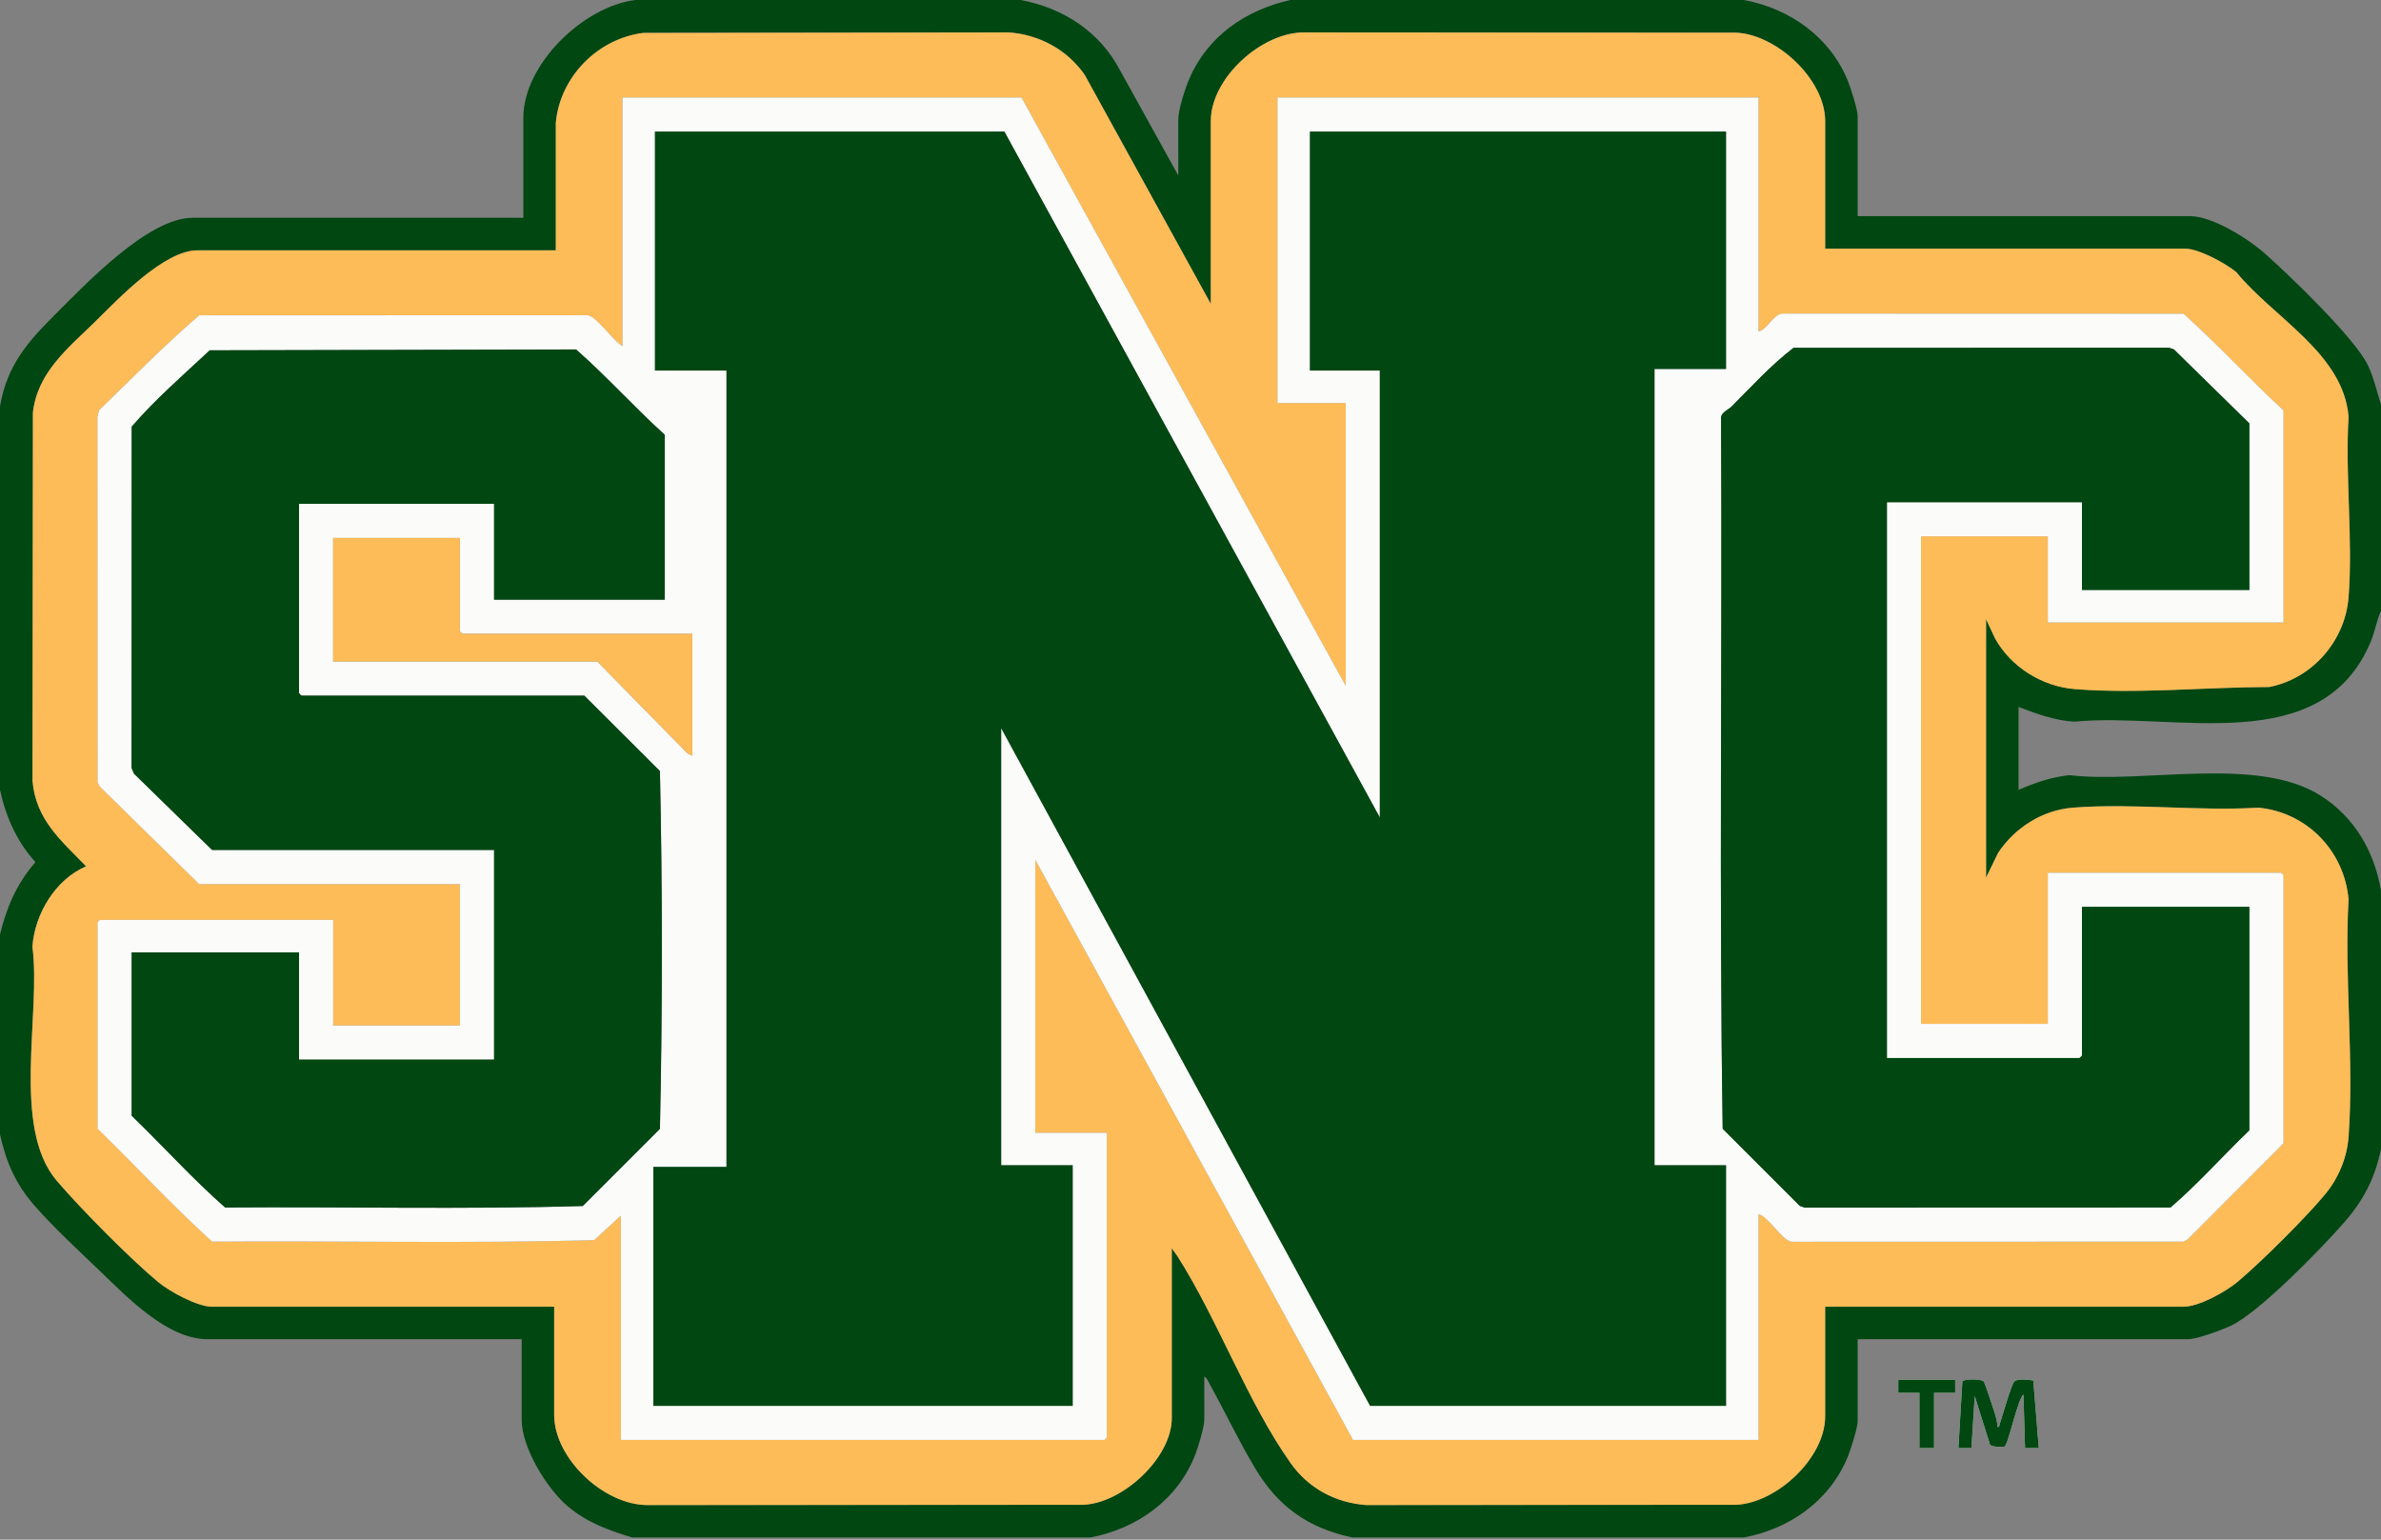 <svg width="600" height="388" viewBox="0 0 600 388" fill="none" xmlns="http://www.w3.org/2000/svg">
<rect x="0" y="0" width="600" height="388" fill="#808080" stroke="none"/>
<g clip-path="url(#clip0_18_40)">
<path d="M257.201 0C267.944 2.011 277.147 7.982 282.254 17.746L296.928 44.232V30.102C296.928 27.584 298.673 22.223 299.726 19.794C304.382 9.047 313.954 2.502 325.188 0H439.454C451.122 2.167 461.304 9.432 465.739 20.609C466.431 22.358 468.123 27.649 468.123 29.283V54.471H551.877C557.558 54.471 566.531 60.164 570.729 63.879C576.987 69.424 593.373 85.18 596.674 91.995C598.206 95.16 598.943 98.654 600 101.98V153.993C598.861 156.41 598.509 159.023 597.485 161.513C585.174 191.443 547.88 179.365 522.782 181.859C517.777 181.593 513.268 179.889 508.669 178.157V199.044C512.793 197.267 517.024 195.768 521.554 195.342C540.094 197.558 568.829 190.349 584.81 200.511C593.324 205.925 598.321 214.554 599.996 224.437V289.556C598.521 296.904 595.491 302.638 590.588 308.203C584.793 314.781 569.627 330.418 562.329 334.005C560.183 335.062 553.626 337.474 551.463 337.474H468.119V358.157C468.119 359.791 466.427 365.083 465.735 366.831C461.3 378.008 451.114 385.274 439.45 387.44H340.747C329.554 385.028 322.067 379.667 316.255 369.952C312.229 363.223 308.728 355.831 304.915 348.938C304.583 348.336 304.104 347.124 303.473 346.894V357.747C303.473 359.582 301.949 364.657 301.212 366.545C296.781 377.934 286.616 385.167 274.804 387.44H159.309C153.379 385.651 147.956 383.693 143.144 379.646C137.812 375.162 131.459 364.833 131.459 357.747V337.474H52.218C42.131 337.474 31.913 326.748 25.175 320.285C19.913 315.236 13.294 309.113 8.588 303.698C3.883 298.284 1.499 292.702 0 285.87V235.495C1.638 228.647 4.263 222.598 8.928 217.266C4.223 212.015 1.495 205.904 0 199.044V102.389C1.728 92.253 6.774 86.355 13.708 79.442C21.42 71.754 37.302 54.88 48.532 54.88H131.877V29.693C131.877 16.173 147.088 1.565 160.137 0H257.201ZM140.068 30.922V63.072H49.761C41.3 63.072 29.791 75.35 23.947 81.08C17.16 87.739 9.448 93.793 8.302 103.933L8.195 196.784C9.072 206.625 15.367 211.737 21.702 218.285C13.95 221.635 8.785 230.244 8.171 238.546C10.403 255.424 2.801 284.056 14.318 297.547C20.371 304.636 32.818 317.222 39.94 323.119C42.803 325.495 49.765 329.275 53.443 329.275H139.655V356.511C139.655 367.532 152.183 379.278 163.188 379.257L272.916 379.188C282.901 378.84 295.286 367.364 295.286 357.326V314.527L296.728 316.567C306.901 332.527 314.449 353.513 325.261 368.715C329.754 375.035 336.471 378.651 344.212 379.253L437.562 379.184C447.854 378.668 459.932 367.335 459.932 356.912V329.267H550.239C554.191 329.267 560.945 325.478 563.963 322.923C570.012 317.803 580.82 307.069 585.874 301.012C589.249 296.969 591.436 291.772 591.825 286.485C593.246 267.174 590.715 246.152 591.825 226.657C590.769 214.452 581.369 204.688 569.095 203.517C553.917 204.438 537.395 202.341 522.377 203.517C514.669 204.123 507.67 208.587 503.5 214.947L500.482 221.144V156.025L502.767 160.906C506.773 168.074 514.583 172.956 522.807 173.631C538.333 174.901 556.19 173.124 571.827 173.107C582.659 171.006 590.961 161.529 591.825 150.512C592.972 135.887 590.928 119.803 591.825 105.023C590.576 89.079 572.781 79.941 563.558 68.58C560.887 66.352 554.064 62.646 550.653 62.646H459.936V30.496C459.936 20.072 447.858 8.74 437.566 8.224L328.657 8.154C317.926 8.089 305.124 19.675 305.124 30.491V76.567L273.346 18.856C268.911 12.496 261.891 8.691 254.154 8.15L162.098 8.281C150.623 9.723 141.145 19.327 140.072 30.897L140.068 30.922Z" fill="#004712"/>
<path d="M492.696 347.713H478.361V350.994H483.686V364.919H487.372V350.994H492.7V347.717L492.696 347.713ZM503.348 359.586C503.336 358.354 502.988 357.166 502.632 355.999C502.296 354.905 500.207 348.52 499.867 348.115C499.318 347.455 494.936 347.488 494.51 348.094L493.511 364.915H496.791L497.615 351.809L501.493 364.1C501.939 364.636 504.425 364.689 505.122 364.522C506.019 364.304 508.374 352.726 509.893 351.399L510.303 364.915H513.759L512.379 347.889C511.265 347.685 508.378 347.349 507.632 348.111C506.78 348.979 504.589 356.965 503.946 358.767C503.807 359.16 503.901 359.709 503.348 359.586Z" fill="#FBFBF9"/>
<path d="M140.068 30.922C141.137 19.352 150.614 9.747 162.094 8.306L254.15 8.175C261.89 8.715 268.906 12.516 273.342 18.881L305.119 76.591V30.516C305.119 19.7 317.922 8.109 328.652 8.179L437.561 8.248C447.854 8.764 459.931 20.097 459.931 30.52V62.67H550.648C554.06 62.67 560.883 66.377 563.553 68.605C572.776 79.962 590.572 89.103 591.821 105.047C590.924 119.828 592.968 135.911 591.821 150.537C590.957 161.554 582.655 171.031 571.822 173.132C556.189 173.148 538.329 174.926 522.802 173.656C514.574 172.984 506.764 168.098 502.763 160.931L500.477 156.049V221.169L503.496 214.972C507.669 208.616 514.664 204.147 522.372 203.541C537.391 202.366 553.912 204.463 569.09 203.541C581.369 204.713 590.764 214.472 591.821 226.681C590.711 246.176 593.242 267.195 591.821 286.509C591.432 291.797 589.245 296.994 585.87 301.036C580.816 307.094 570.008 317.828 563.959 322.947C560.936 325.503 554.187 329.291 550.234 329.291H459.927V356.937C459.927 367.36 447.849 378.692 437.557 379.208L344.207 379.278C336.467 378.676 329.754 375.059 325.257 368.74C314.449 353.537 306.897 332.552 296.723 316.591L295.282 314.552V357.35C295.282 367.388 282.892 378.864 272.912 379.212L163.183 379.282C152.178 379.298 139.65 367.552 139.65 356.535V329.3H53.438C49.761 329.3 42.798 325.519 39.935 323.144C32.817 317.246 20.367 304.657 14.314 297.571C2.797 284.081 10.398 255.444 8.166 238.571C8.776 230.269 13.945 221.656 21.698 218.31C15.362 211.761 9.067 206.646 8.191 196.808L8.297 103.958C9.444 93.817 17.152 87.76 23.942 81.104C29.787 75.371 41.295 63.096 49.757 63.096H140.064V30.946L140.068 30.922ZM339.112 172.833L257.406 24.573H156.86V87.236C154.501 85.904 150.381 79.741 148.075 79.433L50.178 79.462C41.484 86.973 33.256 95.328 24.958 103.388L24.544 105.023L24.577 197.189L25.159 198.246L50.166 222.795H115.9V258.426H83.955V231.805H25.187C25.142 231.805 24.573 232.374 24.573 232.419V284.433C34.255 293.836 43.474 303.899 53.455 312.889C85.515 312.655 117.772 313.405 149.713 312.512L156.45 306.348V362.867H278.293C278.338 362.867 278.907 362.298 278.907 362.253V285.461H260.887V216.655L340.955 362.867H443.14V305.939C445.843 306.762 449.004 312.586 451.515 312.921L550.23 312.893L551.287 312.311L575.426 288.123V220.546C575.426 220.501 574.857 219.932 574.812 219.932H516.041V258.02H484.095V135.154H516.041V156.86H575.426V103.413C566.83 95.517 558.86 86.773 550.23 79.053L449.058 79.024C446.76 79.331 445.433 82.993 443.14 83.549V24.573H321.911V101.57H339.112V172.833Z" fill="#FDBC57"/>
<path d="M503.349 359.586C503.902 359.705 503.808 359.16 503.947 358.767C504.586 356.965 506.781 348.979 507.633 348.111C508.379 347.349 511.266 347.689 512.38 347.889L513.76 364.919H510.304L509.894 351.399C508.375 352.726 506.02 364.309 505.123 364.521C504.426 364.689 501.94 364.636 501.494 364.1L497.615 351.809L496.792 364.915H493.512L494.511 348.094C494.937 347.484 499.319 347.451 499.868 348.115C500.204 348.52 502.297 354.905 502.633 355.999C502.989 357.166 503.337 358.349 503.349 359.586Z" fill="#004712"/>
<path d="M492.696 347.713L492.7 350.994L487.372 350.99V364.915H483.686V350.99L478.357 350.994L478.362 347.713H492.696Z" fill="#004712"/>
<path d="M339.113 172.833V101.57H321.911V24.573H443.14V83.549C445.433 82.993 446.76 79.331 449.058 79.024L550.231 79.053C558.86 86.769 566.83 95.517 575.427 103.413V156.86H516.041V135.154H484.096V258.02H516.041V219.932H574.812C574.857 219.932 575.427 220.501 575.427 220.546V288.123L551.287 312.311L550.231 312.893L451.515 312.922C449.005 312.586 445.843 306.762 443.14 305.939V362.867H340.956L260.887 216.655V285.461H278.908V362.253C278.908 362.298 278.339 362.867 278.294 362.867H156.451V306.348L149.713 312.512C117.772 313.405 85.515 312.655 53.455 312.889C43.474 303.899 34.255 293.836 24.573 284.433V232.419C24.573 232.374 25.143 231.805 25.188 231.805H83.959V258.426H115.904V222.795H50.171L25.163 198.246L24.582 197.189L24.549 105.023L24.962 103.388C33.26 95.328 41.484 86.973 50.183 79.462L148.079 79.433C150.385 79.741 154.505 85.909 156.864 87.236V24.573H257.41L339.117 172.833H339.113ZM253.106 33.174H165.051V93.379H183.072V294.061H164.642V354.266H270.307V293.652H252.287V183.481L345.256 354.266H434.949V293.652H416.928V92.969H434.949V33.174H330.102V93.379H347.713V206.007L253.106 33.174ZM566.826 148.669V106.689L547.802 88.034L546.573 87.625L451.954 87.653C446.273 92.003 441.449 97.356 436.39 102.397C435.289 103.495 433.45 103.888 433.692 105.842C434.007 165.362 433.184 225.031 434.105 284.457L453.559 303.911L454.788 304.321L546.95 304.292C553.909 298.325 560.15 291.244 566.822 284.846V228.532H524.638V266.007C524.638 266.052 524.068 266.621 524.023 266.621H475.491V126.553H524.638V148.669H566.822H566.826ZM167.509 151.126V109.556C159.854 102.631 152.859 94.82 145.18 88.063L52.853 88.276C46.202 94.489 39.113 100.64 33.186 107.517L33.158 193.536L33.768 194.973L53.451 214.198H124.509V267.031H75.362V240H33.178V281.16C41.083 288.786 48.549 297.096 56.736 304.292C86.752 304.059 116.928 304.808 146.851 303.915L166.304 284.461C166.952 254.56 166.947 224.167 166.304 194.314L147.24 175.29H75.977C75.932 175.29 75.362 174.721 75.362 174.676V126.962H124.509V151.126H167.513H167.509ZM115.904 135.563H83.959V166.689H150.512L173.238 189.833L174.471 190.444V159.727H116.519C116.474 159.727 115.904 159.158 115.904 159.113V135.563Z" fill="#FBFBF9"/>
<path d="M253.106 33.174L347.713 206.007V93.379H330.102V33.174H434.949V92.969H416.928V293.652H434.949V354.266H345.256L252.287 183.481V293.652H270.307V354.266H164.642V294.061H183.072V93.379H165.051V33.174H253.106Z" fill="#004712"/>
<path d="M167.508 151.126H124.505V126.962H75.358V174.676C75.358 174.721 75.927 175.29 75.972 175.29H147.235L166.3 194.314C166.943 224.167 166.947 254.56 166.3 284.461L146.846 303.915C116.924 304.808 86.748 304.059 56.731 304.292C48.544 297.096 41.078 288.786 33.174 281.16V240H75.358V267.031H124.505V214.198H53.447L33.764 194.973L33.153 193.536L33.182 107.517C39.108 100.64 46.198 94.493 52.849 88.276L145.175 88.063C152.854 94.816 159.85 102.627 167.504 109.556V151.126H167.508Z" fill="#004712"/>
<path d="M566.826 148.669H524.642V126.553H475.495V266.621H524.028C524.073 266.621 524.642 266.052 524.642 266.007V228.532H566.826V284.846C560.15 291.244 553.909 298.325 546.955 304.292L454.792 304.321L453.563 303.911L434.11 284.457C433.192 225.035 434.011 165.362 433.696 105.842C433.45 103.884 435.293 103.491 436.395 102.397C441.453 97.356 446.273 91.999 451.958 87.653L546.578 87.625L547.806 88.034L566.83 106.689V148.669H566.826Z" fill="#004712"/>
<path d="M115.904 135.563V159.113C115.904 159.158 116.474 159.727 116.519 159.727H174.471V190.444L173.238 189.833L150.512 166.689H83.959V135.563H115.904Z" fill="#FDBC57"/>
</g>
</svg>
